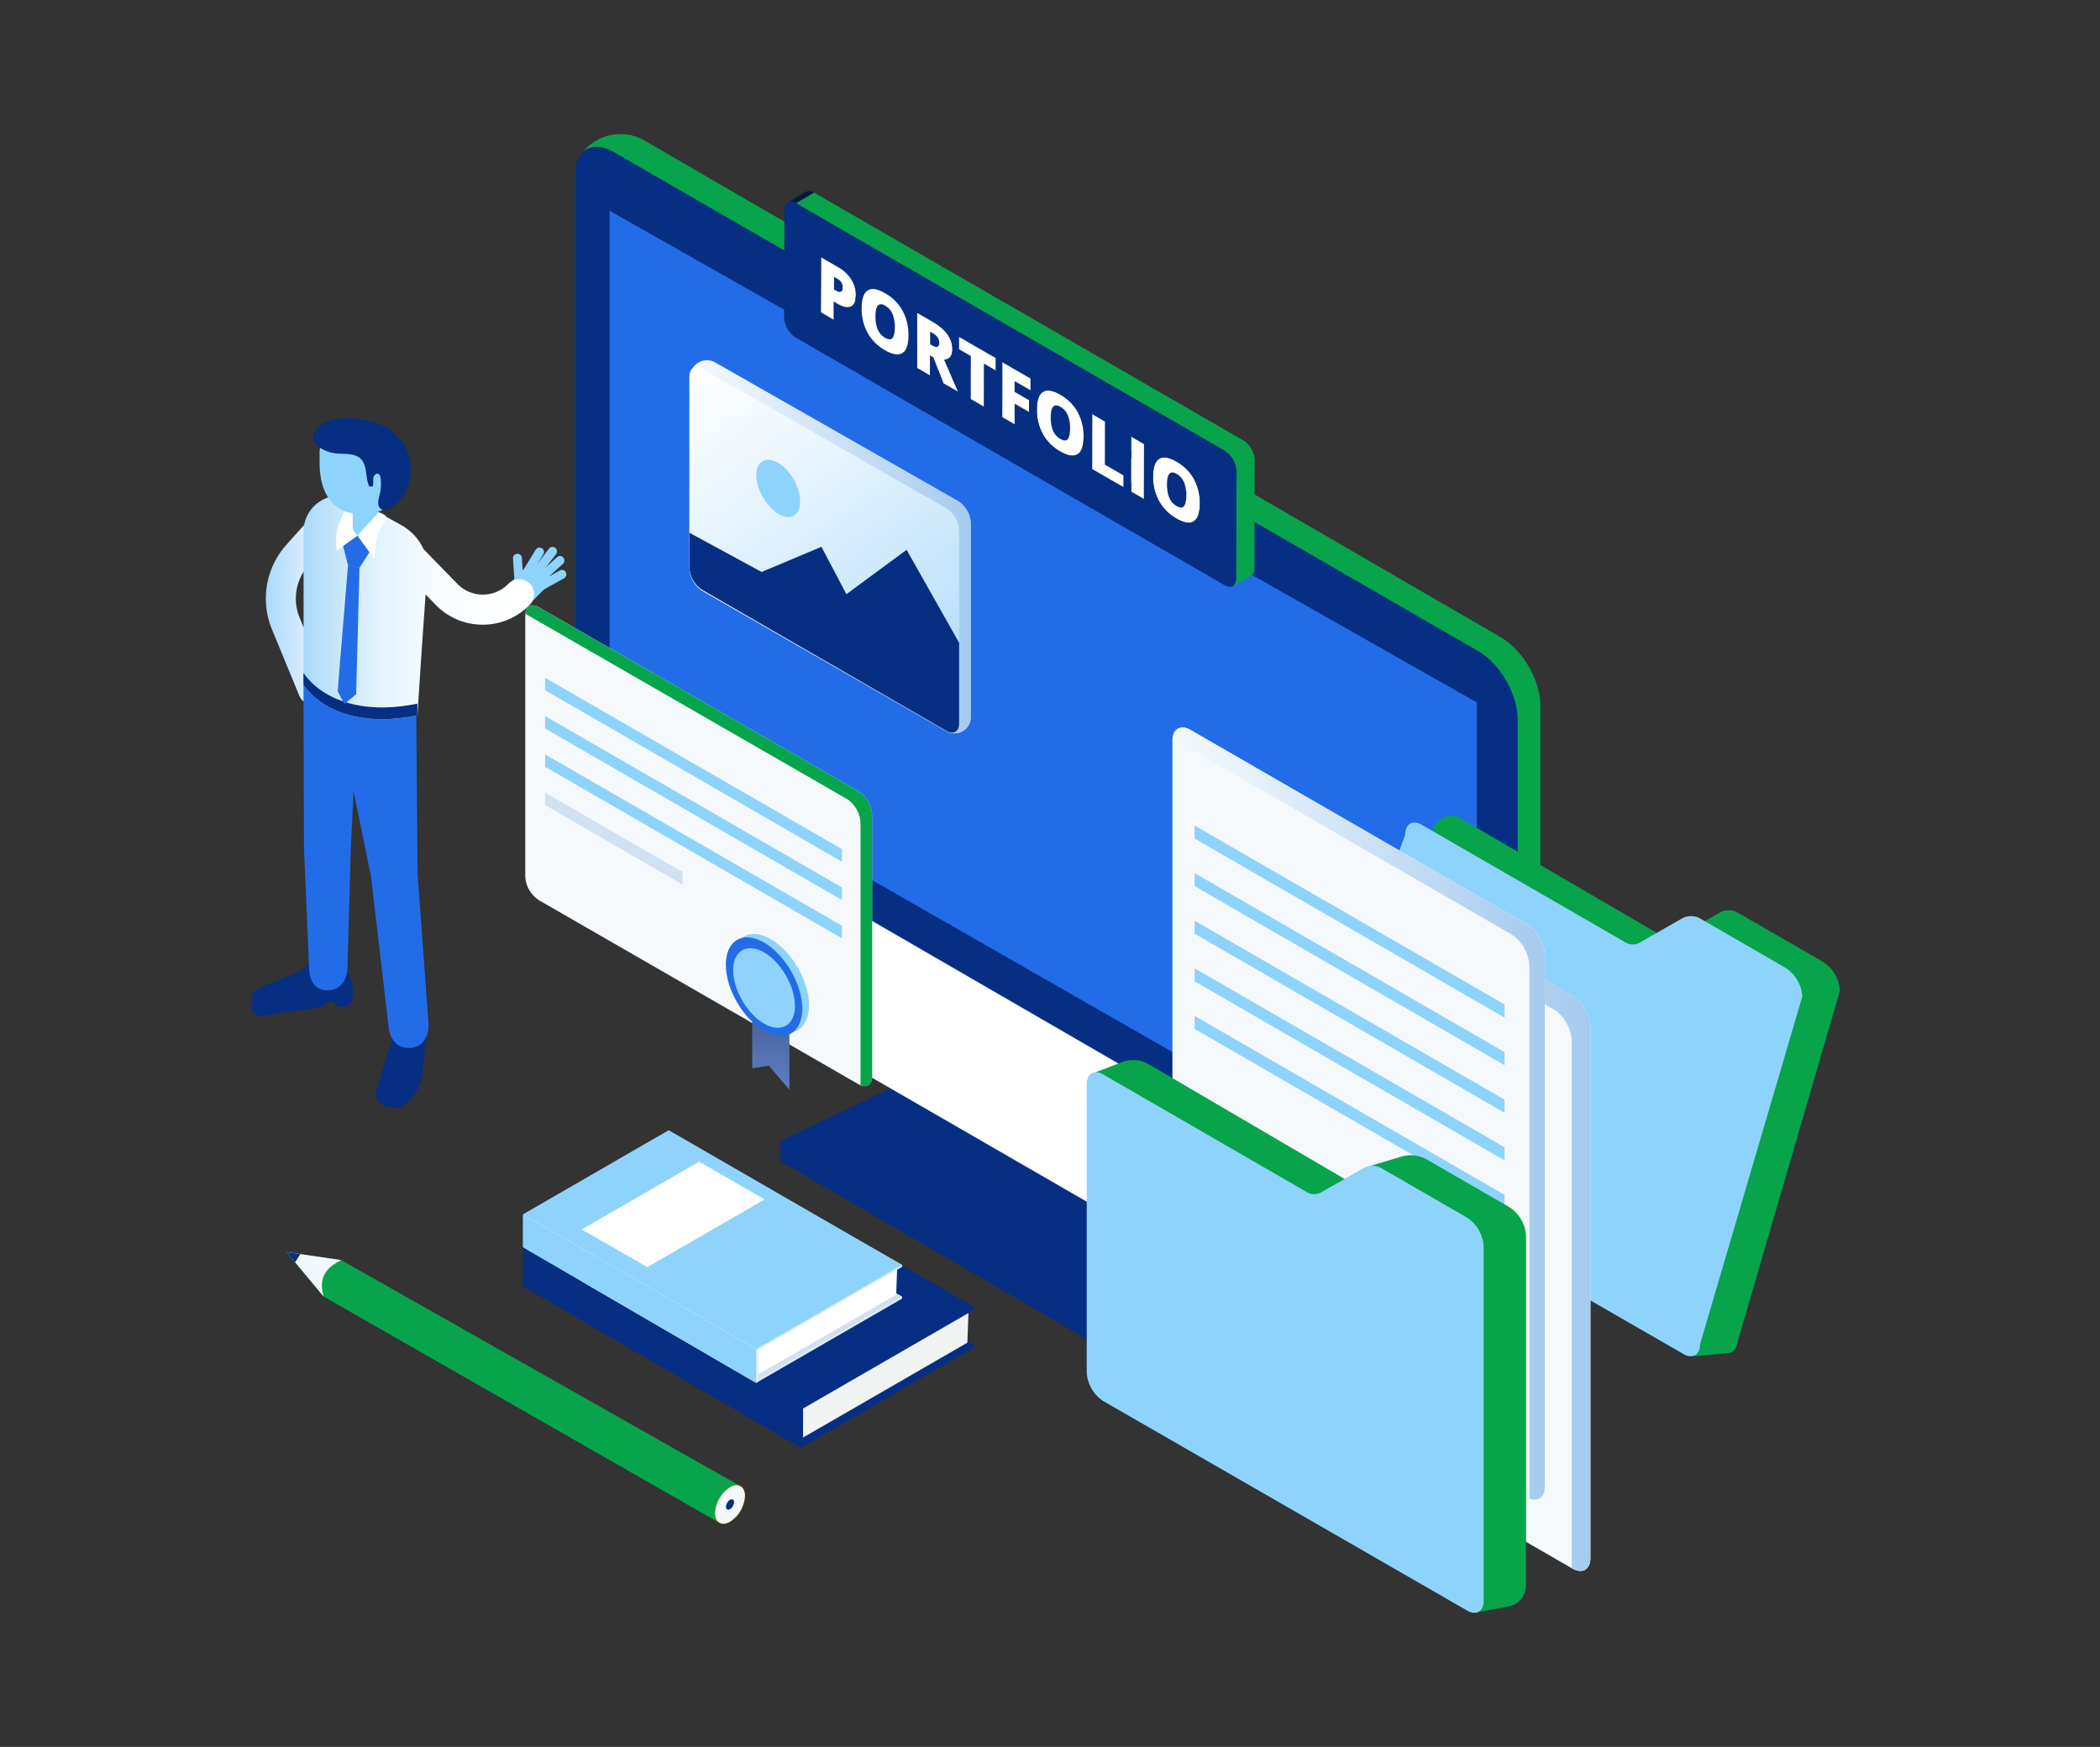 <svg xmlns="http://www.w3.org/2000/svg" xmlns:xlink="http://www.w3.org/1999/xlink" id="Layer_1" data-name="Layer 1" viewBox="0 0 829 689.68"><rect x="0" y="0" width="829" height="689.68" fill="#333333" stroke="none"/><defs><style>.cls-1{fill:none;}.cls-2{fill:#07a44b;}.cls-3{fill:#062e83;}.cls-4{fill:#236ce7;}.cls-5{fill:#fff;}.cls-6{fill:#8ed3fc;}.cls-7{fill:#f6f9fc;}.cls-8{fill:url(#linear-gradient);}.cls-9{fill:url(#linear-gradient-2);}.cls-10{fill:url(#linear-gradient-3);}.cls-11{fill:url(#linear-gradient-4);}.cls-12{fill:#f3f8fe;}.cls-13{fill:#ffc107;}.cls-14{fill:#d1e1f2;}.cls-15{fill:url(#linear-gradient-5);}.cls-16{fill:url(#linear-gradient-6);}.cls-17{fill:url(#linear-gradient-7);}.cls-18{fill:#f1f2f2;}.cls-19{fill:#e3edf7;}.cls-20{isolation:isolate;}.cls-21{fill:#031947;}.cls-22{fill:#898989;}.cls-23{fill:#8b8b8b;}.cls-24{clip-path:url(#clip-path);}.cls-25{fill:#858585;}.cls-26{clip-path:url(#clip-path-2);}.cls-27{clip-path:url(#clip-path-3);}.cls-28{fill:#031844;}.cls-29{clip-path:url(#clip-path-4);}.cls-30{clip-path:url(#clip-path-5);}.cls-31{clip-path:url(#clip-path-6);}.cls-32{clip-path:url(#clip-path-7);}.cls-33{clip-path:url(#clip-path-8);}.cls-34{clip-path:url(#clip-path-9);}.cls-35{clip-path:url(#clip-path-10);}.cls-36{clip-path:url(#clip-path-11);}.cls-37{clip-path:url(#clip-path-12);}.cls-38{clip-path:url(#clip-path-13);}.cls-39{clip-path:url(#clip-path-14);}.cls-40{clip-path:url(#clip-path-15);}.cls-41{clip-path:url(#clip-path-16);}.cls-42{clip-path:url(#clip-path-17);}.cls-43{clip-path:url(#clip-path-18);}.cls-44{clip-path:url(#clip-path-19);}.cls-45{clip-path:url(#clip-path-20);}.cls-46{clip-path:url(#clip-path-21);}.cls-47{clip-path:url(#clip-path-22);}.cls-48{fill:#031a49;}.cls-49{fill:#8f8f8f;}.cls-50{clip-path:url(#clip-path-23);}.cls-51{clip-path:url(#clip-path-24);}.cls-52{clip-path:url(#clip-path-25);}.cls-53{clip-path:url(#clip-path-26);}.cls-54{clip-path:url(#clip-path-27);}.cls-55{clip-path:url(#clip-path-28);}.cls-56{clip-path:url(#clip-path-29);}.cls-57{clip-path:url(#clip-path-30);}.cls-58{clip-path:url(#clip-path-31);}.cls-59{clip-path:url(#clip-path-32);}.cls-60{clip-path:url(#clip-path-33);}.cls-61{clip-path:url(#clip-path-34);}.cls-62{clip-path:url(#clip-path-35);}.cls-63{clip-path:url(#clip-path-36);}.cls-64{clip-path:url(#clip-path-37);}.cls-65{clip-path:url(#clip-path-38);}.cls-66{clip-path:url(#clip-path-39);}.cls-67{clip-path:url(#clip-path-40);}.cls-68{clip-path:url(#clip-path-41);}.cls-69{clip-path:url(#clip-path-42);}.cls-70{clip-path:url(#clip-path-43);}.cls-71{clip-path:url(#clip-path-44);}.cls-72{clip-path:url(#clip-path-45);}.cls-73{clip-path:url(#clip-path-46);}.cls-74{clip-path:url(#clip-path-47);}.cls-75{clip-path:url(#clip-path-48);}.cls-76{clip-path:url(#clip-path-49);}.cls-77{clip-path:url(#clip-path-50);}.cls-78{clip-path:url(#clip-path-51);}.cls-79{clip-path:url(#clip-path-52);}.cls-80{clip-path:url(#clip-path-53);}.cls-81{clip-path:url(#clip-path-54);}</style><linearGradient id="linear-gradient" x1="490.88" y1="467.8" x2="637.88" y2="467.8" gradientTransform="translate(-10)" gradientUnits="userSpaceOnUse"><stop offset="0" stop-color="#f4f9fd"></stop><stop offset="0.21" stop-color="#e6f1fa"></stop><stop offset="0.85" stop-color="#b2d2f1"></stop><stop offset="1" stop-color="#a5cbef"></stop></linearGradient><linearGradient id="linear-gradient-2" x1="472.84" y1="439.66" x2="619.8" y2="439.66" xlink:href="#linear-gradient"></linearGradient><linearGradient id="linear-gradient-3" x1="509.34" y1="215.88" x2="620.49" y2="215.88" gradientTransform="translate(-237.15)" xlink:href="#linear-gradient"></linearGradient><linearGradient id="linear-gradient-4" x1="387.55" y1="289.63" x2="282.66" y2="143.02" gradientTransform="translate(-10)" gradientUnits="userSpaceOnUse"><stop offset="0" stop-color="#a8d9fb"></stop><stop offset="0.28" stop-color="#c4e5fc"></stop><stop offset="0.76" stop-color="#eff8fe"></stop><stop offset="1" stop-color="#fff"></stop></linearGradient><linearGradient id="linear-gradient-5" x1="314.29" y1="430.21" x2="314.29" y2="387.84" gradientTransform="translate(-10)" gradientUnits="userSpaceOnUse"><stop offset="0" stop-color="#5d7dbe"></stop><stop offset="0.31" stop-color="#5573b1"></stop><stop offset="0.87" stop-color="#41588e"></stop><stop offset="1" stop-color="#3c5185"></stop></linearGradient><linearGradient id="linear-gradient-6" x1="114.95" y1="240.42" x2="142.9" y2="240.42" gradientTransform="translate(-10)" gradientUnits="userSpaceOnUse"><stop offset="0" stop-color="#a8d9fb"></stop><stop offset="1" stop-color="#fff"></stop></linearGradient><linearGradient id="linear-gradient-7" x1="129.81" y1="239.8" x2="220.9" y2="239.8" gradientTransform="translate(-10)" gradientUnits="userSpaceOnUse"><stop offset="0" stop-color="#a8d9fb"></stop><stop offset="0.05" stop-color="#b3defc"></stop><stop offset="0.19" stop-color="#cfeafd"></stop><stop offset="0.34" stop-color="#e4f3fe"></stop><stop offset="0.51" stop-color="#f3fafe"></stop><stop offset="0.71" stop-color="#fcfeff"></stop><stop offset="1" stop-color="#fff"></stop></linearGradient><clipPath id="clip-path"><path class="cls-1" d="M330.13,114.83l7.13-4.14a2,2,0,0,0,1.84.31L332,115.15A2,2,0,0,1,330.13,114.83Z"></path></clipPath><clipPath id="clip-path-2"><path class="cls-1" d="M339.15,111,332,115.12l0,0L339.1,111Z"></path></clipPath><clipPath id="clip-path-3"><path class="cls-1" d="M337.76,115.78c2.3,1.33,4.07,1.69,5.33,1.09L336,121q-1.87.9-5.33-1.08Z"></path></clipPath><clipPath id="clip-path-4"><path class="cls-1" d="M343.09,116.87l.17-.1-7.13,4.15L336,121Z"></path></clipPath><clipPath id="clip-path-5"><path class="cls-1" d="M339.79,109.34c0,.84-.22,1.39-.64,1.63L332,115.12c.42-.25.63-.79.63-1.64Z"></path></clipPath><clipPath id="clip-path-6"><path class="cls-1" d="M337.67,105.9a3.82,3.82,0,0,1,2.12,3.44l-7.14,4.14a3.77,3.77,0,0,0-2.12-3.43Z"></path></clipPath><clipPath id="clip-path-7"><path class="cls-1" d="M311,79.89l7.13-4.15a3.26,3.26,0,0,1,3.26.32l-7.14,4.15A3.21,3.21,0,0,0,311,79.89Z"></path></clipPath><clipPath id="clip-path-8"><path class="cls-1" d="M349.64,127.3a17.88,17.88,0,0,0,6.84,6.83l-7.14,4.14a17.83,17.83,0,0,1-6.83-6.82Q346.08,129.38,349.64,127.3Z"></path></clipPath><clipPath id="clip-path-9"><path class="cls-1" d="M347.29,117.55a19.55,19.55,0,0,0,2.35,9.75q-3.56,2.08-7.13,4.15a19.49,19.49,0,0,1-2.35-9.75Q343.71,119.62,347.29,117.55Z"></path></clipPath><clipPath id="clip-path-10"><path class="cls-1" d="M330.66,105.36l7.14-4.14a15.14,15.14,0,0,1,5.39,4.92l-7.14,4.14A15,15,0,0,0,330.66,105.36Z"></path></clipPath><clipPath id="clip-path-11"><path class="cls-1" d="M343.26,116.77l-7.13,4.15c1.13-.66,1.71-2.15,1.71-4.47a11.25,11.25,0,0,0-1.79-6.17l7.14-4.14A11.28,11.28,0,0,1,345,112.3Q345,115.78,343.26,116.77Z"></path></clipPath><clipPath id="clip-path-12"><path class="cls-1" d="M359.38,129.36a1.84,1.84,0,0,1-.34.27l-7.13,4.14a1.68,1.68,0,0,0,.34-.27Z"></path></clipPath><clipPath id="clip-path-13"><path class="cls-1" d="M356.48,134.13q4.41,2.55,6.77,1.18l-7.14,4.14c-1.57.92-3.82.52-6.77-1.18Z"></path></clipPath><clipPath id="clip-path-14"><path class="cls-1" d="M349.68,110.61q-2.37,1.5-2.39,6.94-3.57,2.07-7.13,4.15,0-5.45,2.38-7Z"></path></clipPath><clipPath id="clip-path-15"><path class="cls-1" d="M346.9,120.31l7.13-4.14q-1.33.78-1.35,4.53,0,6.31,3.81,8.52c1.08.63,1.94.76,2.55.41l-7.13,4.14c-.62.36-1.47.22-2.55-.4q-3.83-2.2-3.81-8.53Q345.57,121.09,346.9,120.31Z"></path></clipPath><clipPath id="clip-path-16"><path class="cls-1" d="M354,116.17a2.52,2.52,0,0,1,2.52.37l-7.13,4.15c-1.06-.61-1.9-.74-2.52-.37Z"></path></clipPath><clipPath id="clip-path-17"><path class="cls-1" d="M359.4,119.74a13.22,13.22,0,0,1,.94,5.37l-7.14,4.15a12.83,12.83,0,0,0-.94-5.37Z"></path></clipPath><clipPath id="clip-path-18"><path class="cls-1" d="M356.55,116.54a6.8,6.8,0,0,1,2.85,3.2l-7.14,4.15a6.79,6.79,0,0,0-2.84-3.2Z"></path></clipPath><clipPath id="clip-path-19"><path class="cls-1" d="M342.65,114.69l7.13-4.15c1.58-.92,3.85-.53,6.79,1.17a17.72,17.72,0,0,1,6.85,6.81l-7.13,4.15a17.75,17.75,0,0,0-6.86-6.81Q345,113.31,342.65,114.69Z"></path></clipPath><clipPath id="clip-path-20"><path class="cls-1" d="M349.78,110.54l-.1.07-7.14,4.14.11-.06Z"></path></clipPath><clipPath id="clip-path-21"><path class="cls-1" d="M360.34,125.11c0,2.17-.33,3.58-1,4.25l-7.13,4.14c.63-.66.95-2.07.95-4.24Z"></path></clipPath><clipPath id="clip-path-22"><path class="cls-1" d="M363.25,135.31l-7.14,4.14.12-.07q2.36-1.5,2.37-7a19.55,19.55,0,0,0-2.31-9.7l7.13-4.15a19.59,19.59,0,0,1,2.31,9.71c0,3.67-.8,6-2.37,7Z"></path></clipPath><clipPath id="clip-path-23"><path class="cls-1" d="M377.35,132.73l-7.14,4.14c-.44.26-1.15.12-2.1-.44l7.13-4.14C376.2,132.84,376.9,133,377.35,132.73Z"></path></clipPath><clipPath id="clip-path-24"><path class="cls-1" d="M381.55,137.37l-7.14,4.15a3.76,3.76,0,0,1-1.66.46l7.13-4.15A3.68,3.68,0,0,0,381.55,137.37Z"></path></clipPath><clipPath id="clip-path-25"><path class="cls-1" d="M377.35,132.73l-7.14,4.14c.39-.23.59-.76.59-1.61,0-1.5-.87-2.76-2.62-3.77l7.13-4.15c1.76,1,2.63,2.27,2.63,3.77C377.93,132,377.74,132.5,377.35,132.73Z"></path></clipPath><clipPath id="clip-path-26"><path class="cls-1" d="M381.55,137.37l-7.14,4.15c1-.61,1.57-1.79,1.57-3.54q0-6.45-7.71-10.91l7.13-4.14q7.74,4.45,7.71,10.9Q383.11,136.47,381.55,137.37Z"></path></clipPath><clipPath id="clip-path-27"><path class="cls-1" d="M418.81,167.24a17.9,17.9,0,0,0,6.83,6.82l-7.13,4.15a17.85,17.85,0,0,1-6.83-6.83Z"></path></clipPath><clipPath id="clip-path-28"><path class="cls-1" d="M416.45,157.48a19.62,19.62,0,0,0,2.36,9.76l-7.13,4.14a19.45,19.45,0,0,1-2.36-9.75Z"></path></clipPath><clipPath id="clip-path-29"><path class="cls-1" d="M428.55,169.29a1.68,1.68,0,0,1-.34.27l-7.13,4.14a1.4,1.4,0,0,0,.33-.27Z"></path></clipPath><clipPath id="clip-path-30"><path class="cls-1" d="M425.64,174.06c2.95,1.7,5.2,2.09,6.77,1.18l-7.13,4.15q-2.36,1.37-6.77-1.18Z"></path></clipPath><clipPath id="clip-path-31"><path class="cls-1" d="M418.84,150.54q-2.37,1.5-2.39,6.94l-7.13,4.15c0-3.63.8-5.94,2.39-6.94Z"></path></clipPath><clipPath id="clip-path-32"><path class="cls-1" d="M416.06,160.25l7.13-4.15c-.89.52-1.34,2-1.34,4.53q0,6.31,3.81,8.53c1.08.62,1.93.76,2.55.4l-7.13,4.14c-.62.36-1.47.23-2.56-.4q-3.82-2.2-3.81-8.53C414.72,162.27,415.17,160.77,416.06,160.25Z"></path></clipPath><clipPath id="clip-path-33"><path class="cls-1" d="M423.19,156.1a2.54,2.54,0,0,1,2.53.37l-7.13,4.15c-1.06-.61-1.9-.74-2.53-.37Z"></path></clipPath><clipPath id="clip-path-34"><path class="cls-1" d="M428.56,159.68a12.83,12.83,0,0,1,.94,5.37l-7.13,4.14a13.22,13.22,0,0,0-.94-5.37Z"></path></clipPath><clipPath id="clip-path-35"><path class="cls-1" d="M425.72,156.47a6.81,6.81,0,0,1,2.84,3.21l-7.13,4.14a6.89,6.89,0,0,0-2.84-3.2Z"></path></clipPath><clipPath id="clip-path-36"><path class="cls-1" d="M411.82,154.62l7.13-4.15q2.37-1.36,6.78,1.17a17.88,17.88,0,0,1,6.86,6.81l-7.14,4.15a17.72,17.72,0,0,0-6.85-6.81Q414.19,153.24,411.82,154.62Z"></path></clipPath><clipPath id="clip-path-37"><path class="cls-1" d="M419,150.47l-.11.07-7.13,4.15.11-.07Z"></path></clipPath><clipPath id="clip-path-38"><path class="cls-1" d="M429.5,165.05c0,2.16-.32,3.58-.95,4.24l-7.14,4.14c.63-.66.95-2.07,1-4.24Z"></path></clipPath><clipPath id="clip-path-39"><path class="cls-1" d="M432.41,175.24l-7.13,4.15.11-.07q2.36-1.51,2.37-7a19.56,19.56,0,0,0-2.31-9.71l7.14-4.15a19.61,19.61,0,0,1,2.31,9.71q0,5.51-2.37,7Z"></path></clipPath><clipPath id="clip-path-40"><path class="cls-1" d="M464.69,193.73a17.9,17.9,0,0,0,6.83,6.82l-7.13,4.15a17.92,17.92,0,0,1-6.83-6.83Z"></path></clipPath><clipPath id="clip-path-41"><path class="cls-1" d="M462.33,184a19.62,19.62,0,0,0,2.36,9.76l-7.13,4.14a19.47,19.47,0,0,1-2.36-9.75Z"></path></clipPath><clipPath id="clip-path-42"><path class="cls-1" d="M474.43,195.78a1.68,1.68,0,0,1-.34.27L467,200.19a1.4,1.4,0,0,0,.33-.27Z"></path></clipPath><clipPath id="clip-path-43"><path class="cls-1" d="M471.52,200.55c3,1.7,5.2,2.09,6.77,1.18l-7.13,4.15c-1.57.91-3.82.52-6.77-1.18Z"></path></clipPath><clipPath id="clip-path-44"><path class="cls-1" d="M464.72,177q-2.37,1.5-2.39,6.94l-7.13,4.15c0-3.63.81-5.94,2.39-7Z"></path></clipPath><clipPath id="clip-path-45"><path class="cls-1" d="M461.94,186.74l7.14-4.15q-1.33.78-1.35,4.53,0,6.31,3.81,8.53c1.08.62,1.93.76,2.55.4L467,200.19c-.62.36-1.47.23-2.56-.4q-3.82-2.21-3.8-8.53C460.6,188.76,461.05,187.25,461.94,186.74Z"></path></clipPath><clipPath id="clip-path-46"><path class="cls-1" d="M469.08,182.59a2.52,2.52,0,0,1,2.52.37l-7.13,4.15c-1.06-.61-1.9-.74-2.53-.37Z"></path></clipPath><clipPath id="clip-path-47"><path class="cls-1" d="M474.44,186.17a12.83,12.83,0,0,1,.94,5.37l-3.57,2.07-3.56,2.07a13.16,13.16,0,0,0-.94-5.37Z"></path></clipPath><clipPath id="clip-path-48"><path class="cls-1" d="M471.6,183a6.81,6.81,0,0,1,2.84,3.21l-7.13,4.14a6.79,6.79,0,0,0-2.84-3.2Z"></path></clipPath><clipPath id="clip-path-49"><path class="cls-1" d="M457.7,181.11l7.13-4.14c1.58-.92,3.84-.54,6.78,1.16a17.81,17.81,0,0,1,6.86,6.81l-7.14,4.15a17.72,17.72,0,0,0-6.85-6.81Q460.07,179.73,457.7,181.11Z"></path></clipPath><clipPath id="clip-path-50"><path class="cls-1" d="M464.83,177l-.11.07-7.13,4.14.11-.06Z"></path></clipPath><clipPath id="clip-path-51"><path class="cls-1" d="M475.38,191.54c0,2.16-.32,3.58-.95,4.24l-7.14,4.14c.63-.66.95-2.07,1-4.24Z"></path></clipPath><clipPath id="clip-path-52"><path class="cls-1" d="M478.29,201.73l-7.13,4.15.11-.07q2.36-1.51,2.37-7a19.56,19.56,0,0,0-2.31-9.71l7.14-4.15a19.59,19.59,0,0,1,2.31,9.71q0,5.5-2.37,7Z"></path></clipPath><clipPath id="clip-path-53"><path class="cls-2" d="M493.85,227.22l-7.14,4.14a3.19,3.19,0,0,0,1.34-2.93l7.13-4.15A3.2,3.2,0,0,1,493.85,227.22Z"></path></clipPath><clipPath id="clip-path-54"><path class="cls-2" d="M483.61,178l7.14-4.15a10.06,10.06,0,0,1,4.55,7.9l-7.13,4.14A10,10,0,0,0,483.61,178Z"></path></clipPath></defs><polygon class="cls-3" points="438.81 534.42 308.1 458.44 308.1 450.36 371.92 420.08 504.39 488.49 504.39 496.56 438.81 534.42"></polygon><path class="cls-2" d="M232.15,57.89h0a16.14,16.14,0,0,0-5.27,11.94V339c0,9.87,7,22,15.54,26.91l341.2,197.59c4.33,2.51,10.65,3.46,15.14,1.23l2.42-1.2a12.44,12.44,0,0,0,6.92-11.15V278.58c0-9.87-7-22-15.54-26.91L254.45,55.49A19,19,0,0,0,232.15,57.89Z"></path><path class="cls-3" d="M242.42,60.08c-8.55-4.94-15.54-.9-15.54,9V339.78c0,9.87,7,22,15.54,26.91l341.17,197c8.54,4.93,15.54.9,15.54-9V284c0-9.86-7-22-15.54-26.91Z"></path><polygon class="cls-4" points="240.65 83.19 240.65 288.18 583.01 484.12 583.01 277.33 240.65 83.19"></polygon><path class="cls-5" d="M242.42,366.69l341.17,197c8.54,4.93,15.54.9,15.54-9V511.15L226.88,295.62v44.16C226.88,349.65,233.87,361.76,242.42,366.69Z"></path><path class="cls-2" d="M567.58,324.49l1.24-1a6.68,6.68,0,0,1,7.49-.52l80.33,46.87a5.61,5.61,0,0,0,5.58,0l16.54-9.47a7.33,7.33,0,0,1,7.32,0l33.72,19.46a14.54,14.54,0,0,1,6.54,11.33L686,529.57c-.17,1.41-1.09,4.47-3.32,4.55L669,535.46l-137-84a14.47,14.47,0,0,1-6.54-11.32l40.36-112A4.55,4.55,0,0,1,567.58,324.49Z"></path><path class="cls-6" d="M554.75,329.43c0-4.15,2.94-5.85,6.54-3.77l80.48,46.46a5.59,5.59,0,0,0,5.58,0l16.54-9.46a7.31,7.31,0,0,1,7.31,0l33.72,19.47a14.51,14.51,0,0,1,6.55,11.33L671.1,530.79c0,4.15-3,5.86-6.55,3.78l-143.62-82.7a14.49,14.49,0,0,1-6.55-11.32Z"></path><path class="cls-7" d="M488,316.34c-3.94-2.28-7.16-.42-7.16,4.13v209.8A15.86,15.86,0,0,0,488,542.66l132.68,76.61c3.94,2.27,7.16.41,7.16-4.13V405.34a15.9,15.9,0,0,0-7.16-12.4Z"></path><path class="cls-8" d="M620.72,392.94,488,316.34c-3.94-2.28-7.16-.42-7.16,4.13V322l132.45,76.47a15.89,15.89,0,0,1,7.16,12.4V619.13l.23.14c3.94,2.27,7.16.41,7.16-4.13V405.34A15.9,15.9,0,0,0,620.72,392.94Z"></path><path class="cls-7" d="M470,288.2c-3.94-2.27-7.16-.41-7.16,4.14V502.13a15.87,15.87,0,0,0,7.16,12.4l132.69,76.61c3.93,2.27,7.16.41,7.16-4.14V377.21a15.89,15.89,0,0,0-7.16-12.4Z"></path><path class="cls-9" d="M602.64,364.81,470,288.2c-3.76-2.17-6.84-.54-7.11,3.57a6.89,6.89,0,0,1,1,.48l132.69,76.61a15.88,15.88,0,0,1,7.15,12.4V591.05a5.07,5.07,0,0,1-.05.56c3.45,1.4,6.13-.47,6.13-4.61V377.21A15.89,15.89,0,0,0,602.64,364.81Z"></path><polygon class="cls-6" points="593.95 401.78 471.57 331.05 471.6 325.93 593.95 396.57 593.95 401.78"></polygon><polygon class="cls-6" points="593.95 420.57 471.57 349.84 471.6 344.72 593.95 415.36 593.95 420.57"></polygon><polygon class="cls-6" points="593.95 439.36 471.57 368.63 471.6 363.51 593.95 434.15 593.95 439.36"></polygon><polygon class="cls-6" points="593.95 458.15 471.57 387.42 471.6 382.3 593.95 452.94 593.95 458.15"></polygon><polygon class="cls-6" points="593.95 476.94 471.57 406.21 471.6 401.09 593.95 471.73 593.95 476.94"></polygon><path class="cls-2" d="M443,419.32a12.24,12.24,0,0,1,10.52.88l79.25,46.41c1.72,1,6.07-5.21,7.8-6.2l12.61-3.76a13,13,0,0,1,10.21,1.2l32.53,18.78A14.52,14.52,0,0,1,602.43,488V625.82a8.59,8.59,0,0,1-7,8.45l-13.58,2.48L448.48,550.89a14.48,14.48,0,0,1-6.54-11.32L430.74,424Z"></path><path class="cls-6" d="M429,428c0-4.16,2.94-5.86,6.54-3.78L516,470.72a5.59,5.59,0,0,0,5.58,0l16.53-9.46a7.36,7.36,0,0,1,7.32,0l33.72,19.47a14.52,14.52,0,0,1,6.54,11.33v140c0,4.16-3,5.86-6.55,3.79L435.54,553.16A14.48,14.48,0,0,1,429,541.84Z"></path><path class="cls-10" d="M273.76,144.89l-.41.55a6,6,0,0,0-1.17,3.56v75.54a11.19,11.19,0,0,0,5,8.72l96.31,55.42a6.43,6.43,0,0,0,4.27.78l.21,0a6.37,6.37,0,0,0,5.33-6.29V206.51a11.06,11.06,0,0,0-5-8.69l-96-54.75A6.57,6.57,0,0,0,273.76,144.89Z"></path><path class="cls-11" d="M277.23,145.58c-2.78-1.59-5.05-.27-5.05,2.92v75.65a11.18,11.18,0,0,0,5,8.71l96.45,55.68c2.76,1.6,5,.29,5-2.9V209.41a11.12,11.12,0,0,0-5-8.69Z"></path><path class="cls-6" d="M307.2,182.76c-4.76-2.75-8.66-.56-8.66,4.85s3.9,12.26,8.66,15.22,8.65.78,8.65-4.85S312,185.51,307.2,182.76Z"></path><path class="cls-3" d="M357.89,217.07,334.13,234.6l-9.85-18.72-23.61,9.94-28.49-15.46v13.79a11.18,11.18,0,0,0,5,8.71l96.45,55.68c2.76,1.6,5,.29,5-2.9V253.78Z"></path><polygon class="cls-2" points="134.69 497.5 291.91 586.52 284.03 601.26 127.64 511.82 113.12 494.35 134.69 497.5"></polygon><path class="cls-12" d="M134.69,497.5c-4.85,2.5-9.29,5.88-7,14.32l-14.52-17.48Z"></path><polygon class="cls-3" points="118.54 495.14 113.12 494.35 116.48 498.38 118.54 495.14"></polygon><path class="cls-13" d="M288.18,587.13a13.09,13.09,0,0,0-5.93,10.26c0,3.77,2.69,5.32,5.94,3.43a13.11,13.11,0,0,0,5.93-10.26C294.12,586.8,291.45,585.26,288.18,587.13Z"></path><path class="cls-12" d="M288.18,587.27a12.78,12.78,0,0,0-5.81,10.06c0,3.69,2.63,5.2,5.82,3.36A12.86,12.86,0,0,0,294,590.63C294,586.94,291.38,585.43,288.18,587.27Z"></path><path class="cls-3" d="M288.18,592.15a3.52,3.52,0,0,0-1.59,2.75c0,1,.72,1.42,1.6.91a3.52,3.52,0,0,0,1.59-2.74C289.78,592.06,289.06,591.64,288.18,592.15Z"></path><path class="cls-7" d="M212.74,239.73c-3-1.71-5.39-.31-5.39,3.11V346.07a12,12,0,0,0,5.39,9.33l126.15,72.66c3,1.71,5.38.31,5.38-3.11V321.72a12,12,0,0,0-5.38-9.33Z"></path><path class="cls-2" d="M338.89,312.39,212.74,239.73c-2.83-1.63-5.15-.41-5.35,2.69a4.9,4.9,0,0,1,.78.36l126.15,72.66a12,12,0,0,1,5.38,9.33V428c0,.15,0,.28,0,.42,2.59,1.06,4.6-.35,4.6-3.47V321.72A12,12,0,0,0,338.89,312.39Z"></path><polygon class="cls-6" points="332.35 340.22 215.16 272.49 215.19 267.59 332.35 335.23 332.35 340.22"></polygon><polygon class="cls-6" points="332.35 355.34 215.16 287.6 215.19 282.7 332.35 350.34 332.35 355.34"></polygon><polygon class="cls-6" points="332.35 370.45 215.16 302.72 215.19 297.82 332.35 365.46 332.35 370.45"></polygon><polygon class="cls-14" points="269.43 349.25 215.16 317.83 215.19 312.94 269.43 344.26 269.43 349.25"></polygon><polygon class="cls-15" points="296.95 387.84 296.95 421.74 303.47 420.73 311.63 430.21 311.63 396.31 296.95 387.84"></polygon><path class="cls-6" d="M304.29,370.78c-8.31-4.79-15.1-.87-15.1,8.72s6.79,21.35,15.1,26.15,15.09.87,15.09-8.72S312.59,375.58,304.29,370.78Z"></path><path class="cls-4" d="M301.62,372.12c-8.3-4.8-15.1-.87-15.1,8.71s6.8,21.36,15.1,26.15,15.1.87,15.1-8.72S309.92,376.91,301.62,372.12Z"></path><path class="cls-6" d="M301.62,376c-6.71-3.88-12.2-.71-12.2,7s5.49,17.26,12.2,21.13,12.2.71,12.2-7S308.33,379.89,301.62,376Z"></path><path class="cls-16" d="M123.62,278.31a5.94,5.94,0,0,1-5.49-3.68l-10.82-26.26A31.84,31.84,0,0,1,113,215.14l9.52-10.63a5.94,5.94,0,0,1,8.85,7.93l-9.53,10.63a19.92,19.92,0,0,0-3.57,20.78l10.82,26.26a5.94,5.94,0,0,1-3.23,7.75A6,6,0,0,1,123.62,278.31Z"></path><path class="cls-3" d="M123,379.86l-5.41,4-16,6.45a3.2,3.2,0,0,0-2,3l-.35,3.69a3.77,3.77,0,0,0,4.31,4.08L127,397.53l2.31-1.83,2-.33,2,2.16h2.22a3.72,3.72,0,0,0,3.72-3.72v-5.12l-3.63-8.83Z"></path><path class="cls-4" d="M129.27,391c-5.1,0-7.26-4.14-7.26-9.24l-2-46.54-.22-67.25c-.34-5.09,4.24-10.24,9.33-10.58s12.26,4.88,12.6,10l-3.23,67.55-1.32,46.85C137.19,386.81,134.38,391,129.27,391Z"></path><path class="cls-6" d="M205.16,233.21h-.08a1.72,1.72,0,0,1-1.83-1.6l-.75-11.14a1.72,1.72,0,0,1,1.61-1.83h.08a1.73,1.73,0,0,1,1.83,1.6l.74,11.15A1.71,1.71,0,0,1,205.16,233.21Z"></path><path class="cls-6" d="M190.59,246.3a25.42,25.42,0,0,1-18.34-7.73L157,222.88a5.61,5.61,0,0,1,8-7.83l15.3,15.69a14.28,14.28,0,0,0,10.3,4.35h0a14.29,14.29,0,0,0,10.31-4.39l6.44-6.47a5.61,5.61,0,0,1,7.95,7.91l-6.38,6.42a25.35,25.35,0,0,1-18.3,7.74Z"></path><path class="cls-6" d="M206.29,228.87l-.07,0a1.72,1.72,0,0,1-.57-2.36L211.5,217a1.72,1.72,0,0,1,2.37-.56l.07,0a1.73,1.73,0,0,1,.56,2.37l-5.85,9.51A1.71,1.71,0,0,1,206.29,228.87Z"></path><path class="cls-6" d="M210.33,227.88l-.06,0a1.71,1.71,0,0,1-.32-2.41l6.78-8.87a1.72,1.72,0,0,1,2.41-.32l.07.05a1.72,1.72,0,0,1,.32,2.41l-6.79,8.87A1.73,1.73,0,0,1,210.33,227.88Z"></path><rect class="cls-6" x="215.19" y="217.72" width="3.52" height="14.6" rx="1.72" transform="translate(237.97 -86.85) rotate(47.81)"></rect><path class="cls-6" d="M210.59,233.07l0-.07a1.72,1.72,0,0,1,.67-2.34l9.75-5.43a1.71,1.71,0,0,1,2.34.66l0,.07a1.72,1.72,0,0,1-.66,2.34l-9.76,5.43A1.71,1.71,0,0,1,210.59,233.07Z"></path><path class="cls-3" d="M154.87,409.64l-6.7,22h0a5.87,5.87,0,0,0,4.47,5.29l1.71.42a5.92,5.92,0,0,0,4.68-.83h0a17.43,17.43,0,0,0,7.55-12.32l1.83-15-2.59-5.3Z"></path><path class="cls-4" d="M161.27,413.72c-4.71,0-7.41-3.59-7.87-8.37l-6.94-59.26-11.68-57.27-13.44-23.13c-.37-5.09,23-5.66,28-6s14.56,13.57,14.94,18.66l.55,66.33,4.28,59c.48,5.08-1.93,9.59-7,10.08C161.86,413.7,161.56,413.72,161.27,413.72Z"></path><path class="cls-17" d="M209.09,230.34a6,6,0,0,0-8.4.13,13.92,13.92,0,0,1-10.07,4.29h0a14,14,0,0,1-10.07-4.25l-13.35-13.69a20.58,20.58,0,0,0-7.37-8.63c-.37-.25-.76-.49-1.15-.71L141,197.58a14.11,14.11,0,0,0-21.16,12.21v60.52c6.69,9.71,21.92,16.85,44.94,12.11l1.49-22.79L168,234.68l4,4.12a25.69,25.69,0,0,0,18.57,7.83h0a25.69,25.69,0,0,0,18.59-7.9A5.93,5.93,0,0,0,209.09,230.34Z"></path><path class="cls-5" d="M141.09,211.42l-8.28,6.11-.06-4.72a15.85,15.85,0,0,1,1.27-6.44l3.09-7.25,2.31.33Z"></path><polygon class="cls-4" points="141.16 211.49 145.91 217.93 141.77 224.36 137.26 222.76 135.47 215.57 141.16 211.49"></polygon><path class="cls-6" d="M139.17,190.63H149a0,0,0,0,1,0,0v17a4.78,4.78,0,0,1-4.78,4.78h-.23a4.78,4.78,0,0,1-4.78-4.78v-17A0,0,0,0,1,139.17,190.63Z"></path><path class="cls-6" d="M146.18,202.85h-4.27c-11,0-15.74-9-15.74-20v-4.47a6.17,6.17,0,0,1,6.17-6.17H142.8a7.93,7.93,0,0,1,7.92,7.92l4.64,17C155.36,199.65,148.69,202.85,146.18,202.85Z"></path><path class="cls-3" d="M161.93,182.41a19.91,19.91,0,0,0-11-14.48,29.58,29.58,0,0,0-8.49-2.34c-4.65-.67-9.57-.74-13.86,1.19-4.94,2.22-7.26,6.57-1.92,10.19a14.45,14.45,0,0,0,7.48,2.13c2.91.16,6.19,0,8.27,2.05,2.77,2.7,1.66,7.45,3.37,10.92h1.28c.49-1,.18-2.11.29-3.19s1.12-2.26,2.07-1.76a2,2,0,0,1,.81,1.57,17,17,0,0,1-.36,6.59c-.51,2-1.16,4.51.52,5.65,2.9,1.94,7.67-3.47,8.95-5.57A19.2,19.2,0,0,0,161.93,182.41Z"></path><path class="cls-5" d="M141.09,211.42l6.68,9.26.61-5.64a19.51,19.51,0,0,1,3.82-9.67h0a1.44,1.44,0,0,0-.53-2.18l-2.1-1Z"></path><path class="cls-3" d="M164.76,277.8c-23,4.74-38.25-2.4-44.94-12.11v4.62c6.69,9.71,21.92,16.85,44.94,12.11Z"></path><polygon class="cls-4" points="141.91 224.33 140.6 274.08 135.91 277.97 133.3 272.82 137.41 222.73 141.91 224.33"></polygon><polygon class="cls-3" points="316.1 571.53 384.66 531.95 384.66 531.02 285.97 477.59 234.1 523.87 316.1 571.53"></polygon><polygon class="cls-3" points="316.1 570.61 384.66 531.02 285.97 476.67 234.1 522.94 316.1 570.61"></polygon><polygon class="cls-18" points="313.32 569.68 381.88 530.1 382.34 517.5 283.2 474.82 231.32 521.09 313.32 569.68"></polygon><polygon class="cls-3" points="274.96 453.7 384.66 516.11 384.66 517.04 316.1 556.62 206.4 493.29 274.96 453.7"></polygon><polygon class="cls-3" points="274.96 452.78 384.66 516.11 316.1 555.7 206.4 492.36 274.96 452.78"></polygon><polygon class="cls-5" points="289.25 467.58 320.06 485.31 264.92 517.15 234.1 499.42 289.25 467.58"></polygon><polygon class="cls-3" points="207.32 492.83 207.32 508.23 316.1 571.53 317.02 571 317.02 556.16 207.32 492.83"></polygon><polygon class="cls-3" points="206.4 492.36 206.4 507.77 316.1 571.53 316.1 555.7 206.4 492.36"></polygon><polygon class="cls-19" points="298.53 545.95 356.11 512.7 356.11 511.92 273.23 467.05 229.66 505.92 298.53 545.95"></polygon><polygon class="cls-14" points="298.53 545.17 356.11 511.92 273.23 466.27 229.66 505.14 298.53 545.17"></polygon><polygon class="cls-5" points="296.2 544.39 353.78 511.15 354.17 500.57 270.9 464.72 227.33 503.59 296.2 544.39"></polygon><polygon class="cls-19" points="263.98 446.99 356.11 499.4 356.11 500.18 298.53 533.43 206.4 480.24 263.98 446.99"></polygon><polygon class="cls-6" points="263.98 446.21 356.11 499.4 298.53 532.65 206.4 479.46 263.98 446.21"></polygon><polygon class="cls-5" points="275.98 458.64 301.86 473.53 255.54 500.27 229.66 485.38 275.98 458.64"></polygon><polygon class="cls-19" points="207.17 479.85 207.17 492.78 298.53 545.95 299.31 545.5 299.31 533.04 207.17 479.85"></polygon><polygon class="cls-6" points="206.4 479.46 206.4 492.39 298.53 545.95 298.53 532.65 206.4 479.46"></polygon><g class="cls-20"><polygon class="cls-21" points="324.04 123.36 331.17 119.22 336.3 122.18 329.16 126.32 324.04 123.36"></polygon><polygon class="cls-21" points="324.1 101.57 331.23 97.43 331.17 119.22 324.04 123.36 324.1 101.57"></polygon><polygon class="cls-22" points="329.18 119.09 336.31 114.95 336.3 122.18 329.16 126.32 329.18 119.09"></polygon><polygon class="cls-21" points="329.18 119.09 336.31 114.95 337.76 115.78 330.62 119.93 329.18 119.09"></polygon><polygon class="cls-23" points="329.2 114.29 336.33 110.15 337.26 110.69 330.13 114.83 329.2 114.29"></polygon><g class="cls-20"><g class="cls-24"><g class="cls-20"><path class="cls-25" d="M330.13,114.83l7.13-4.14a2,2,0,0,0,1.84.31L332,115.15a2,2,0,0,1-1.84-.32"></path></g></g></g><g class="cls-20"><g class="cls-26"><g class="cls-20"><path class="cls-25" d="M332,115.15,339.1,111l0,0L332,115.12l0,0"></path></g></g></g><g class="cls-20"><g class="cls-27"><g class="cls-20"><path class="cls-28" d="M330.62,119.93l7.14-4.15c2.3,1.33,4.07,1.69,5.33,1.09L336,121q-1.87.9-5.33-1.08"></path></g></g></g><polygon class="cls-22" points="329.21 109.28 336.34 105.14 336.33 110.15 329.2 114.29 329.21 109.28"></polygon><g class="cls-20"><g class="cls-29"><g class="cls-20"><path class="cls-28" d="M336,121l7.14-4.14.17-.1-7.13,4.15L336,121"></path></g></g></g><polygon class="cls-21" points="329.21 109.28 336.34 105.14 337.67 105.91 330.54 110.05 329.21 109.28"></polygon><g class="cls-20"><g class="cls-30"><g class="cls-20"><path class="cls-28" d="M330.53,110.05l7.14-4.15a3.82,3.82,0,0,1,2.12,3.44c0,.84-.22,1.39-.64,1.63L332,115.12c.42-.25.63-.79.63-1.64a3.77,3.77,0,0,0-2.12-3.43"></path></g></g></g><g class="cls-20"><g class="cls-31"><g class="cls-20"><path class="cls-28" d="M330.53,110.05l7.14-4.15a3.82,3.82,0,0,1,2.12,3.44c0,.84-.22,1.39-.64,1.63L332,115.12c.42-.25.63-.79.63-1.64a3.77,3.77,0,0,0-2.12-3.43"></path></g></g></g><path class="cls-3" d="M330.53,110.05a3.77,3.77,0,0,1,2.12,3.43c0,.88-.23,1.44-.68,1.67a2,2,0,0,1-1.84-.32l-.93-.54v-5Z"></path><g class="cls-20"><g class="cls-32"><g class="cls-20"><path class="cls-28" d="M311,79.89l7.13-4.15a3.26,3.26,0,0,1,3.26.32l-7.14,4.15a3.21,3.21,0,0,0-3.25-.32"></path></g></g></g><g class="cls-20"><g class="cls-33"><g class="cls-20"><path class="cls-28" d="M342.65,114.69l7.13-4.15-.1.07q-2.37,1.5-2.39,6.94a19.55,19.55,0,0,0,2.35,9.75,17.88,17.88,0,0,0,6.84,6.83q4.41,2.55,6.77,1.18l-7.14,4.14c-1.56.92-3.82.52-6.77-1.18a17.83,17.83,0,0,1-6.83-6.82,19.49,19.49,0,0,1-2.35-9.75q0-5.45,2.38-7l.11-.06"></path></g></g></g><g class="cls-20"><g class="cls-34"><g class="cls-20"><path class="cls-28" d="M342.65,114.69l7.13-4.15-.1.07q-2.37,1.5-2.39,6.94a19.55,19.55,0,0,0,2.35,9.75,17.88,17.88,0,0,0,6.84,6.83q4.41,2.55,6.77,1.18l-7.14,4.14c-1.56.92-3.82.52-6.77-1.18a17.83,17.83,0,0,1-6.83-6.82,19.49,19.49,0,0,1-2.35-9.75q0-5.45,2.38-7l.11-.06"></path></g></g></g><polygon class="cls-23" points="324.1 101.57 331.23 97.43 337.8 101.22 330.66 105.36 324.1 101.57"></polygon><g class="cls-20"><g class="cls-35"><g class="cls-20"><path class="cls-25" d="M330.66,105.36l7.14-4.14a15.14,15.14,0,0,1,5.39,4.92l-7.14,4.14a15,15,0,0,0-5.39-4.92"></path></g></g></g><path class="cls-5" d="M336.05,110.28a11.25,11.25,0,0,1,1.79,6.17c0,2.43-.64,4-1.89,4.56s-3,.24-5.33-1.08l-1.44-.84,0,7.23-5.12-3,.06-21.79,6.56,3.79A15,15,0,0,1,336.05,110.28ZM332,115.15c.45-.23.68-.79.68-1.67a3.77,3.77,0,0,0-2.12-3.43l-1.32-.76v5l.93.54a2,2,0,0,0,1.84.32"></path><g class="cls-20"><g class="cls-36"><g class="cls-20"><path class="cls-25" d="M336.05,110.28l7.14-4.14A11.28,11.28,0,0,1,345,112.3q0,3.48-1.72,4.47l-7.13,4.15c1.13-.66,1.71-2.15,1.71-4.47a11.25,11.25,0,0,0-1.79-6.17"></path></g></g></g><g class="cls-20"><g class="cls-37"><g class="cls-20"><path class="cls-28" d="M349.42,120.69l7.13-4.15a6.8,6.8,0,0,1,2.85,3.2,13.22,13.22,0,0,1,.94,5.37c0,2.17-.33,3.58-1,4.25a1.84,1.84,0,0,1-.34.27l-7.13,4.14a1.68,1.68,0,0,0,.34-.27c.63-.66.95-2.07.95-4.24a12.83,12.83,0,0,0-.94-5.37,6.79,6.79,0,0,0-2.84-3.2"></path></g></g></g><g class="cls-20"><g class="cls-38"><g class="cls-20"><path class="cls-28" d="M342.65,114.69l7.13-4.15-.1.07q-2.37,1.5-2.39,6.94a19.55,19.55,0,0,0,2.35,9.75,17.88,17.88,0,0,0,6.84,6.83q4.41,2.55,6.77,1.18l-7.14,4.14c-1.56.92-3.82.52-6.77-1.18a17.83,17.83,0,0,1-6.83-6.82,19.49,19.49,0,0,1-2.35-9.75q0-5.45,2.38-7l.11-.06"></path></g></g></g><g class="cls-20"><g class="cls-39"><g class="cls-20"><path class="cls-28" d="M342.65,114.69l7.13-4.15-.1.07q-2.37,1.5-2.39,6.94a19.55,19.55,0,0,0,2.35,9.75,17.88,17.88,0,0,0,6.84,6.83q4.41,2.55,6.77,1.18l-7.14,4.14c-1.56.92-3.82.52-6.77-1.18a17.83,17.83,0,0,1-6.83-6.82,19.49,19.49,0,0,1-2.35-9.75q0-5.45,2.38-7l.11-.06"></path></g></g></g><g class="cls-20"><g class="cls-40"><g class="cls-20"><path class="cls-25" d="M346.9,120.31l7.13-4.14q-1.33.78-1.35,4.53,0,6.31,3.81,8.52c1.08.63,1.94.76,2.55.41l-7.13,4.14c-.62.36-1.47.22-2.55-.4q-3.83-2.2-3.81-8.53,0-3.75,1.35-4.53"></path></g></g></g><g class="cls-20"><g class="cls-41"><g class="cls-20"><path class="cls-28" d="M346.9,120.31l7.13-4.14a2.52,2.52,0,0,1,2.52.37l-7.13,4.15c-1.06-.61-1.9-.74-2.52-.38"></path></g></g></g><g class="cls-20"><g class="cls-42"><g class="cls-20"><path class="cls-28" d="M349.42,120.69l7.13-4.15a6.8,6.8,0,0,1,2.85,3.2,13.22,13.22,0,0,1,.94,5.37c0,2.17-.33,3.58-1,4.25a1.84,1.84,0,0,1-.34.27l-7.13,4.14a1.68,1.68,0,0,0,.34-.27c.63-.66.95-2.07.95-4.24a12.83,12.83,0,0,0-.94-5.37,6.79,6.79,0,0,0-2.84-3.2"></path></g></g></g><g class="cls-20"><g class="cls-43"><g class="cls-20"><path class="cls-28" d="M349.42,120.69l7.13-4.15a6.8,6.8,0,0,1,2.85,3.2,13.22,13.22,0,0,1,.94,5.37c0,2.17-.33,3.58-1,4.25a1.84,1.84,0,0,1-.34.27l-7.13,4.14a1.68,1.68,0,0,0,.34-.27c.63-.66.95-2.07.95-4.24a12.83,12.83,0,0,0-.94-5.37,6.79,6.79,0,0,0-2.84-3.2"></path></g></g></g><g class="cls-20"><g class="cls-44"><g class="cls-20"><path class="cls-25" d="M342.65,114.69l7.13-4.15c1.58-.92,3.85-.53,6.79,1.17a17.72,17.72,0,0,1,6.85,6.81l-7.13,4.15a17.75,17.75,0,0,0-6.86-6.81q-4.41-2.55-6.78-1.17"></path></g></g></g><g class="cls-20"><g class="cls-45"><g class="cls-20"><path class="cls-28" d="M342.65,114.69l7.13-4.15-.1.07q-2.37,1.5-2.39,6.94a19.55,19.55,0,0,0,2.35,9.75,17.88,17.88,0,0,0,6.84,6.83q4.41,2.55,6.77,1.18l-7.14,4.14c-1.56.92-3.82.52-6.77-1.18a17.83,17.83,0,0,1-6.83-6.82,19.49,19.49,0,0,1-2.35-9.75q0-5.45,2.38-7l.11-.06"></path></g></g></g><g class="cls-20"><g class="cls-46"><g class="cls-20"><path class="cls-28" d="M349.42,120.69l7.13-4.15a6.8,6.8,0,0,1,2.85,3.2,13.22,13.22,0,0,1,.94,5.37c0,2.17-.33,3.58-1,4.25a1.84,1.84,0,0,1-.34.27l-7.13,4.14a1.68,1.68,0,0,0,.34-.27c.63-.66.95-2.07.95-4.24a12.83,12.83,0,0,0-.94-5.37,6.79,6.79,0,0,0-2.84-3.2"></path></g></g></g><path class="cls-3" d="M349.42,120.69a6.79,6.79,0,0,1,2.84,3.2,12.83,12.83,0,0,1,.94,5.37c0,2.17-.32,3.58-.95,4.24s-1.6.62-2.89-.13q-3.83-2.2-3.81-8.53T349.42,120.69Z"></path><polygon class="cls-21" points="361.99 145.28 369.13 141.13 374.25 144.09 367.12 148.24 361.99 145.28"></polygon><g class="cls-20"><g class="cls-47"><g class="cls-20"><path class="cls-25" d="M356.29,122.67l7.13-4.15a19.59,19.59,0,0,1,2.31,9.71c0,3.67-.8,6-2.37,7l-.11.07-7.14,4.14.12-.07q2.36-1.5,2.37-7a19.55,19.55,0,0,0-2.31-9.7"></path></g></g></g><polygon class="cls-21" points="362.05 123.48 369.19 119.34 369.13 141.13 361.99 145.28 362.05 123.48"></polygon><polygon class="cls-22" points="367.14 140.31 374.27 136.16 374.25 144.09 367.12 148.24 367.14 140.31"></polygon><polygon class="cls-21" points="367.14 140.31 374.27 136.16 375.57 136.91 368.44 141.06 367.14 140.31"></polygon><polygon class="cls-48" points="368.44 141.06 375.57 136.91 379.57 147.16 372.43 151.31 368.44 141.06"></polygon><polygon class="cls-21" points="372.43 151.31 379.57 147.16 385.38 150.52 378.25 154.66 372.43 151.31"></polygon><polygon class="cls-23" points="367.15 135.88 374.28 131.74 375.24 132.29 368.11 136.43 367.15 135.88"></polygon><polygon class="cls-49" points="372.75 141.98 379.88 137.83 385.38 150.52 378.25 154.66 372.75 141.98"></polygon><g class="cls-20"><g class="cls-50"><g class="cls-20"><path class="cls-25" d="M368.11,136.43l7.13-4.14c1,.55,1.66.7,2.11.44l-7.14,4.14c-.44.26-1.15.12-2.1-.44"></path></g></g></g><polygon class="cls-22" points="367.17 130.9 374.3 126.76 374.28 131.74 367.15 135.88 367.17 130.9"></polygon><polygon class="cls-21" points="367.17 130.9 374.3 126.76 375.31 127.34 368.18 131.49 367.17 130.9"></polygon><g class="cls-20"><g class="cls-51"><g class="cls-20"><path class="cls-28" d="M372.75,142l7.13-4.15a3.68,3.68,0,0,0,1.67-.46l-7.14,4.15a3.76,3.76,0,0,1-1.66.46"></path></g></g></g><g class="cls-20"><g class="cls-52"><g class="cls-20"><path class="cls-28" d="M368.18,131.49l7.13-4.15c1.76,1,2.63,2.27,2.63,3.77,0,.85-.2,1.39-.59,1.62l-7.14,4.14c.39-.23.59-.76.59-1.61,0-1.5-.87-2.76-2.62-3.77"></path></g></g></g><path class="cls-3" d="M368.18,131.49c1.75,1,2.63,2.27,2.62,3.77,0,1.81-.9,2.21-2.69,1.17l-1-.55,0-5Z"></path><polygon class="cls-23" points="362.05 123.48 369.19 119.34 375.4 122.93 368.27 127.07 362.05 123.48"></polygon><polygon class="cls-21" points="383.22 157.53 390.35 153.39 395.47 156.34 388.34 160.49 383.22 157.53"></polygon><path class="cls-5" d="M372.75,142l5.5,12.68-5.82-3.35-4-10.25-1.3-.75,0,7.93-5.13-3,.06-21.8,6.22,3.59Q376,131.54,376,138C376,140.5,374.89,141.84,372.75,142Zm-4.64-5.55c1.79,1,2.69.64,2.69-1.17,0-1.5-.87-2.76-2.62-3.77l-1-.59,0,5,1,.55"></path><g class="cls-20"><g class="cls-53"><g class="cls-20"><path class="cls-25" d="M368.27,127.07l7.13-4.14q7.74,4.45,7.71,10.9,0,2.64-1.56,3.54l-7.14,4.15c1-.61,1.57-1.79,1.57-3.54q0-6.45-7.71-10.91"></path></g></g></g><polygon class="cls-21" points="378.64 133.06 385.78 128.92 385.76 133.73 378.63 137.88 378.64 133.06"></polygon><polygon class="cls-21" points="378.63 137.88 385.76 133.73 390.4 136.41 383.26 140.55 378.63 137.88"></polygon><polygon class="cls-21" points="383.26 140.55 390.4 136.41 390.35 153.39 383.22 157.53 383.26 140.55"></polygon><polygon class="cls-21" points="395.67 164.72 402.8 160.57 407.85 163.49 400.71 167.63 395.67 164.72"></polygon><polygon class="cls-22" points="388.38 143.51 395.52 139.37 395.47 156.34 388.34 160.49 388.38 143.51"></polygon><polygon class="cls-21" points="388.38 143.51 395.52 139.37 400.14 142.03 393.01 146.18 388.38 143.51"></polygon><polygon class="cls-22" points="393.02 141.36 400.15 137.22 400.14 142.03 393.01 146.18 393.02 141.36"></polygon><polygon class="cls-21" points="395.73 142.93 402.86 138.78 402.8 160.57 395.67 164.72 395.73 142.93"></polygon><polygon class="cls-22" points="400.74 159.45 407.87 155.31 407.85 163.49 400.71 167.63 400.74 159.45"></polygon><polygon class="cls-23" points="378.64 133.06 385.78 128.92 400.15 137.22 393.02 141.36 378.64 133.06"></polygon><polygon class="cls-21" points="400.74 159.45 407.87 155.31 413.55 158.59 406.42 162.73 400.74 159.45"></polygon><polygon class="cls-22" points="400.76 150.57 407.89 146.42 407.88 150.58 400.75 154.72 400.76 150.57"></polygon><polygon class="cls-23" points="400.75 154.72 407.88 150.58 413.56 153.86 406.43 158 400.75 154.72"></polygon><polygon class="cls-22" points="406.43 158 413.56 153.86 413.55 158.59 406.42 162.73 406.43 158"></polygon><g class="cls-20"><g class="cls-54"><g class="cls-20"><path class="cls-28" d="M411.82,154.62l7.13-4.15-.11.07q-2.37,1.5-2.39,6.94a19.62,19.62,0,0,0,2.36,9.76,17.9,17.9,0,0,0,6.83,6.82c2.95,1.7,5.2,2.09,6.77,1.18l-7.13,4.15c-1.57.91-3.82.52-6.77-1.18a17.85,17.85,0,0,1-6.83-6.83,19.45,19.45,0,0,1-2.36-9.75c0-3.63.8-5.94,2.39-6.94l.11-.07"></path></g></g></g><g class="cls-20"><g class="cls-55"><g class="cls-20"><path class="cls-28" d="M411.82,154.62l7.13-4.15-.11.07q-2.37,1.5-2.39,6.94a19.62,19.62,0,0,0,2.36,9.76,17.9,17.9,0,0,0,6.83,6.82c2.95,1.7,5.2,2.09,6.77,1.18l-7.13,4.15c-1.57.91-3.82.52-6.77-1.18a17.85,17.85,0,0,1-6.83-6.83,19.45,19.45,0,0,1-2.36-9.75c0-3.63.8-5.94,2.39-6.94l.11-.07"></path></g></g></g><polygon class="cls-21" points="400.76 150.57 407.89 146.42 414.06 149.98 406.92 154.12 400.76 150.57"></polygon><polygon class="cls-22" points="406.94 149.4 414.07 145.25 414.06 149.98 406.92 154.12 406.94 149.4"></polygon><polygon class="cls-23" points="395.73 142.93 402.86 138.78 414.07 145.25 406.94 149.4 395.73 142.93"></polygon><polygon class="cls-5" points="406.94 149.4 406.92 154.12 400.76 150.57 400.75 154.72 406.43 158 406.42 162.73 400.74 159.45 400.71 167.63 395.67 164.72 395.73 142.93 406.94 149.4"></polygon><g class="cls-20"><g class="cls-56"><g class="cls-20"><path class="cls-28" d="M418.59,160.62l7.13-4.15a6.81,6.81,0,0,1,2.84,3.21,12.83,12.83,0,0,1,.94,5.37c0,2.16-.32,3.58-.95,4.24a1.68,1.68,0,0,1-.34.27l-7.13,4.14a1.4,1.4,0,0,0,.33-.27c.63-.66.95-2.07,1-4.24a13.22,13.22,0,0,0-.94-5.37,6.89,6.89,0,0,0-2.84-3.2"></path></g></g></g><g class="cls-20"><g class="cls-57"><g class="cls-20"><path class="cls-28" d="M411.82,154.62l7.13-4.15-.11.07q-2.37,1.5-2.39,6.94a19.62,19.62,0,0,0,2.36,9.76,17.9,17.9,0,0,0,6.83,6.82c2.95,1.7,5.2,2.09,6.77,1.18l-7.13,4.15c-1.57.91-3.82.52-6.77-1.18a17.85,17.85,0,0,1-6.83-6.83,19.45,19.45,0,0,1-2.36-9.75c0-3.63.8-5.94,2.39-6.94l.11-.07"></path></g></g></g><g class="cls-20"><g class="cls-58"><g class="cls-20"><path class="cls-28" d="M411.82,154.62l7.13-4.15-.11.07q-2.37,1.5-2.39,6.94a19.62,19.62,0,0,0,2.36,9.76,17.9,17.9,0,0,0,6.83,6.82c2.95,1.7,5.2,2.09,6.77,1.18l-7.13,4.15c-1.57.91-3.82.52-6.77-1.18a17.85,17.85,0,0,1-6.83-6.83,19.45,19.45,0,0,1-2.36-9.75c0-3.63.8-5.94,2.39-6.94l.11-.07"></path></g></g></g><g class="cls-20"><g class="cls-59"><g class="cls-20"><path class="cls-25" d="M416.06,160.25l7.13-4.15c-.89.52-1.34,2-1.34,4.53q0,6.31,3.81,8.53c1.08.62,1.93.76,2.55.4l-7.13,4.14c-.62.36-1.47.23-2.56-.4q-3.82-2.2-3.81-8.53c0-2.5.46-4,1.35-4.52"></path></g></g></g><g class="cls-20"><g class="cls-60"><g class="cls-20"><path class="cls-28" d="M416.06,160.25l7.13-4.15a2.54,2.54,0,0,1,2.53.37l-7.13,4.15c-1.06-.61-1.9-.74-2.53-.37"></path></g></g></g><g class="cls-20"><g class="cls-61"><g class="cls-20"><path class="cls-28" d="M418.59,160.62l7.13-4.15a6.81,6.81,0,0,1,2.84,3.21,12.83,12.83,0,0,1,.94,5.37c0,2.16-.32,3.58-.95,4.24a1.68,1.68,0,0,1-.34.27l-7.13,4.14a1.4,1.4,0,0,0,.33-.27c.63-.66.95-2.07,1-4.24a13.22,13.22,0,0,0-.94-5.37,6.89,6.89,0,0,0-2.84-3.2"></path></g></g></g><g class="cls-20"><g class="cls-62"><g class="cls-20"><path class="cls-28" d="M418.59,160.62l7.13-4.15a6.81,6.81,0,0,1,2.84,3.21,12.83,12.83,0,0,1,.94,5.37c0,2.16-.32,3.58-.95,4.24a1.68,1.68,0,0,1-.34.27l-7.13,4.14a1.4,1.4,0,0,0,.33-.27c.63-.66.95-2.07,1-4.24a13.22,13.22,0,0,0-.94-5.37,6.89,6.89,0,0,0-2.84-3.2"></path></g></g></g><g class="cls-20"><g class="cls-63"><g class="cls-20"><path class="cls-25" d="M411.82,154.62l7.13-4.15q2.37-1.36,6.78,1.17a17.88,17.88,0,0,1,6.86,6.81l-7.14,4.15a17.72,17.72,0,0,0-6.85-6.81q-4.41-2.55-6.78-1.17"></path></g></g></g><g class="cls-20"><g class="cls-64"><g class="cls-20"><path class="cls-28" d="M411.82,154.62l7.13-4.15-.11.07q-2.37,1.5-2.39,6.94a19.62,19.62,0,0,0,2.36,9.76,17.9,17.9,0,0,0,6.83,6.82c2.95,1.7,5.2,2.09,6.77,1.18l-7.13,4.15c-1.57.91-3.82.52-6.77-1.18a17.85,17.85,0,0,1-6.83-6.83,19.45,19.45,0,0,1-2.36-9.75c0-3.63.8-5.94,2.39-6.94l.11-.07"></path></g></g></g><g class="cls-20"><g class="cls-65"><g class="cls-20"><path class="cls-28" d="M418.59,160.62l7.13-4.15a6.81,6.81,0,0,1,2.84,3.21,12.83,12.83,0,0,1,.94,5.37c0,2.16-.32,3.58-.95,4.24a1.68,1.68,0,0,1-.34.27l-7.13,4.14a1.4,1.4,0,0,0,.33-.27c.63-.66.95-2.07,1-4.24a13.22,13.22,0,0,0-.94-5.37,6.89,6.89,0,0,0-2.84-3.2"></path></g></g></g><path class="cls-3" d="M418.59,160.62a6.89,6.89,0,0,1,2.84,3.2,13.22,13.22,0,0,1,.94,5.37c0,2.17-.33,3.58-1,4.24s-1.59.62-2.89-.13q-3.82-2.2-3.81-8.53T418.59,160.62Z"></path><g class="cls-20"><g class="cls-66"><g class="cls-20"><path class="cls-25" d="M425.45,162.6l7.14-4.15a19.61,19.61,0,0,1,2.31,9.71q0,5.51-2.37,7l-.12.07-7.13,4.15.11-.07q2.36-1.51,2.37-7a19.56,19.56,0,0,0-2.31-9.71"></path></g></g></g><path class="cls-5" d="M425.45,162.6a19.56,19.56,0,0,1,2.31,9.71q0,5.49-2.37,7t-6.88-1.11a17.85,17.85,0,0,1-6.83-6.83,19.45,19.45,0,0,1-2.36-9.75c0-3.63.8-5.94,2.39-6.94s3.88-.64,6.89,1.1A17.72,17.72,0,0,1,425.45,162.6Zm-4,10.83c.63-.66.95-2.07,1-4.24a13.22,13.22,0,0,0-.94-5.37,6.89,6.89,0,0,0-2.84-3.2q-3.85-2.22-3.88,4.15t3.81,8.53c1.3.75,2.26.8,2.89.13"></path><polygon class="cls-21" points="431.16 185.21 438.29 181.06 450.72 188.24 443.58 192.38 431.16 185.21"></polygon><polygon class="cls-23" points="436.3 183.41 443.43 179.27 450.73 183.48 443.6 187.63 436.3 183.41"></polygon><polygon class="cls-22" points="443.6 187.63 450.73 183.48 450.72 188.24 443.58 192.38 443.6 187.63"></polygon><polygon class="cls-21" points="431.22 163.42 438.35 159.27 438.29 181.06 431.16 185.21 431.22 163.42"></polygon><polygon class="cls-21" points="446.62 194.14 453.75 189.99 458.9 192.97 451.77 197.11 446.62 194.14"></polygon><polygon class="cls-5" points="436.34 166.38 436.3 183.41 443.6 187.63 443.58 192.38 431.16 185.21 431.22 163.42 436.34 166.38"></polygon><polygon class="cls-23" points="431.22 163.42 438.35 159.27 443.48 162.23 436.34 166.38 431.22 163.42"></polygon><polygon class="cls-22" points="436.34 166.38 443.48 162.23 443.43 179.27 436.3 183.41 436.34 166.38"></polygon><g class="cls-20"><g class="cls-67"><g class="cls-20"><path class="cls-28" d="M457.7,181.11l7.13-4.14-.11.06q-2.37,1.5-2.39,6.94a19.62,19.62,0,0,0,2.36,9.76,17.9,17.9,0,0,0,6.83,6.82c3,1.7,5.2,2.09,6.77,1.18l-7.13,4.15c-1.57.91-3.82.52-6.77-1.18a17.92,17.92,0,0,1-6.83-6.83,19.47,19.47,0,0,1-2.36-9.75c0-3.63.81-5.94,2.39-7l.11-.06"></path></g></g></g><polygon class="cls-21" points="446.68 172.34 453.82 168.2 453.75 189.99 446.62 194.14 446.68 172.34"></polygon><polygon class="cls-22" points="451.83 175.32 458.97 171.17 458.9 192.97 451.77 197.11 451.83 175.32"></polygon><g class="cls-20"><g class="cls-68"><g class="cls-20"><path class="cls-28" d="M457.7,181.11l7.13-4.14-.11.06q-2.37,1.5-2.39,6.94a19.62,19.62,0,0,0,2.36,9.76,17.9,17.9,0,0,0,6.83,6.82c3,1.7,5.2,2.09,6.77,1.18l-7.13,4.15c-1.57.91-3.82.52-6.77-1.18a17.92,17.92,0,0,1-6.83-6.83,19.47,19.47,0,0,1-2.36-9.75c0-3.63.81-5.94,2.39-7l.11-.06"></path></g></g></g><polygon class="cls-23" points="446.68 172.34 453.82 168.2 458.97 171.17 451.83 175.32 446.68 172.34"></polygon><polygon class="cls-5" points="451.83 175.32 451.77 197.11 446.62 194.14 446.68 172.34 451.83 175.32"></polygon><g class="cls-20"><g class="cls-69"><g class="cls-20"><path class="cls-28" d="M464.47,187.11,471.6,183a6.81,6.81,0,0,1,2.84,3.21,12.83,12.83,0,0,1,.94,5.37c0,2.16-.32,3.58-.95,4.24a1.68,1.68,0,0,1-.34.27L467,200.19a1.4,1.4,0,0,0,.33-.27c.63-.66.95-2.07,1-4.24a13.16,13.16,0,0,0-.94-5.37,6.79,6.79,0,0,0-2.84-3.2"></path></g></g></g><g class="cls-20"><g class="cls-70"><g class="cls-20"><path class="cls-28" d="M457.7,181.11l7.13-4.14-.11.06q-2.37,1.5-2.39,6.94a19.62,19.62,0,0,0,2.36,9.76,17.9,17.9,0,0,0,6.83,6.82c3,1.7,5.2,2.09,6.77,1.18l-7.13,4.15c-1.57.91-3.82.52-6.77-1.18a17.92,17.92,0,0,1-6.83-6.83,19.47,19.47,0,0,1-2.36-9.75c0-3.63.81-5.94,2.39-7l.11-.06"></path></g></g></g><g class="cls-20"><g class="cls-71"><g class="cls-20"><path class="cls-28" d="M457.7,181.11l7.13-4.14-.11.06q-2.37,1.5-2.39,6.94a19.62,19.62,0,0,0,2.36,9.76,17.9,17.9,0,0,0,6.83,6.82c3,1.7,5.2,2.09,6.77,1.18l-7.13,4.15c-1.57.91-3.82.52-6.77-1.18a17.92,17.92,0,0,1-6.83-6.83,19.47,19.47,0,0,1-2.36-9.75c0-3.63.81-5.94,2.39-7l.11-.06"></path></g></g></g><g class="cls-20"><g class="cls-72"><g class="cls-20"><path class="cls-25" d="M461.94,186.74l7.14-4.15q-1.33.78-1.35,4.53,0,6.31,3.81,8.53c1.08.62,1.93.76,2.55.4L467,200.19c-.62.36-1.47.23-2.56-.4q-3.82-2.21-3.8-8.53c0-2.5.45-4,1.34-4.52"></path></g></g></g><g class="cls-20"><g class="cls-73"><g class="cls-20"><path class="cls-28" d="M461.94,186.74l7.14-4.15a2.52,2.52,0,0,1,2.52.37l-7.13,4.15c-1.06-.61-1.9-.74-2.53-.37"></path></g></g></g><g class="cls-20"><g class="cls-74"><g class="cls-20"><path class="cls-28" d="M464.47,187.11,471.6,183a6.81,6.81,0,0,1,2.84,3.21,12.83,12.83,0,0,1,.94,5.37c0,2.16-.32,3.58-.95,4.24a1.68,1.68,0,0,1-.34.27L467,200.19a1.4,1.4,0,0,0,.33-.27c.63-.66.95-2.07,1-4.24a13.16,13.16,0,0,0-.94-5.37,6.79,6.79,0,0,0-2.84-3.2"></path></g></g></g><g class="cls-20"><g class="cls-75"><g class="cls-20"><path class="cls-28" d="M464.47,187.11,471.6,183a6.81,6.81,0,0,1,2.84,3.21,12.83,12.83,0,0,1,.94,5.37c0,2.16-.32,3.58-.95,4.24a1.68,1.68,0,0,1-.34.27L467,200.19a1.4,1.4,0,0,0,.33-.27c.63-.66.95-2.07,1-4.24a13.16,13.16,0,0,0-.94-5.37,6.79,6.79,0,0,0-2.84-3.2"></path></g></g></g><g class="cls-20"><g class="cls-76"><g class="cls-20"><path class="cls-25" d="M457.7,181.11l7.13-4.14c1.58-.92,3.84-.54,6.78,1.16a17.81,17.81,0,0,1,6.86,6.81l-7.14,4.15a17.72,17.72,0,0,0-6.85-6.81q-4.41-2.55-6.78-1.17"></path></g></g></g><g class="cls-20"><g class="cls-77"><g class="cls-20"><path class="cls-28" d="M457.7,181.11l7.13-4.14-.11.06q-2.37,1.5-2.39,6.94a19.62,19.62,0,0,0,2.36,9.76,17.9,17.9,0,0,0,6.83,6.82c3,1.7,5.2,2.09,6.77,1.18l-7.13,4.15c-1.57.91-3.82.52-6.77-1.18a17.92,17.92,0,0,1-6.83-6.83,19.47,19.47,0,0,1-2.36-9.75c0-3.63.81-5.94,2.39-7l.11-.06"></path></g></g></g><g class="cls-20"><g class="cls-78"><g class="cls-20"><path class="cls-28" d="M464.47,187.11,471.6,183a6.81,6.81,0,0,1,2.84,3.21,12.83,12.83,0,0,1,.94,5.37c0,2.16-.32,3.58-.95,4.24a1.68,1.68,0,0,1-.34.27L467,200.19a1.4,1.4,0,0,0,.33-.27c.63-.66.95-2.07,1-4.24a13.16,13.16,0,0,0-.94-5.37,6.79,6.79,0,0,0-2.84-3.2"></path></g></g></g><path class="cls-3" d="M464.47,187.11a6.79,6.79,0,0,1,2.84,3.2,13.16,13.16,0,0,1,.94,5.37c0,2.17-.33,3.58-1,4.24s-1.59.62-2.89-.13q-3.82-2.21-3.8-8.53T464.47,187.11Z"></path><g class="cls-20"><g class="cls-79"><g class="cls-20"><path class="cls-25" d="M471.33,189.09l7.14-4.15a19.59,19.59,0,0,1,2.31,9.71q0,5.5-2.37,7l-.12.07-7.13,4.15.11-.07q2.36-1.51,2.37-7a19.56,19.56,0,0,0-2.31-9.71"></path></g></g></g><path class="cls-5" d="M471.33,189.09a19.56,19.56,0,0,1,2.31,9.71q0,5.49-2.37,7t-6.88-1.11a17.92,17.92,0,0,1-6.83-6.83,19.47,19.47,0,0,1-2.36-9.75c0-3.63.81-5.94,2.39-7s3.88-.63,6.89,1.11A17.72,17.72,0,0,1,471.33,189.09Zm-4,10.83c.63-.66.95-2.07,1-4.24a13.16,13.16,0,0,0-.94-5.37,6.79,6.79,0,0,0-2.84-3.2q-3.86-2.22-3.87,4.15t3.8,8.53c1.3.75,2.26.8,2.89.13"></path><path class="cls-3" d="M483.61,178a10,10,0,0,1,4.56,7.89l-.12,42.55c0,2.9-2.06,4.07-4.59,2.62L314.1,133.27a10.07,10.07,0,0,1-4.56-7.9l.12-42.55c0-2.9,2.07-4.07,4.59-2.61Zm-12.34,27.82q2.36-1.51,2.37-7a19.56,19.56,0,0,0-2.31-9.71,17.72,17.72,0,0,0-6.85-6.81c-3-1.74-5.3-2.11-6.89-1.11s-2.38,3.32-2.39,7a19.47,19.47,0,0,0,2.36,9.75,17.92,17.92,0,0,0,6.83,6.83q4.53,2.61,6.88,1.11m-45.88-26.49q2.36-1.51,2.37-7a19.56,19.56,0,0,0-2.31-9.71,17.72,17.72,0,0,0-6.85-6.81q-4.52-2.61-6.89-1.1c-1.59,1-2.38,3.31-2.39,6.94a19.45,19.45,0,0,0,2.36,9.75,17.85,17.85,0,0,0,6.83,6.83q4.53,2.61,6.88,1.11m-69.16-39.94q2.36-1.5,2.37-7a19.55,19.55,0,0,0-2.31-9.7,17.75,17.75,0,0,0-6.86-6.81q-4.5-2.61-6.89-1.11t-2.38,7a19.49,19.49,0,0,0,2.35,9.75,17.83,17.83,0,0,0,6.83,6.82c3,1.75,5.32,2.11,6.89,1.11m16.2,11.93,5.82,3.35L372.75,142c2.14-.14,3.22-1.48,3.23-4q0-6.45-7.71-10.91l-6.22-3.59-.06,21.8,5.13,3,0-7.93,1.3.75,4,10.25M393,146.18v-4.82l-14.38-8.3v4.82l4.63,2.67,0,17,5.12,3,.05-17,4.62,2.67M336,121c1.25-.6,1.89-2.13,1.89-4.56a11.25,11.25,0,0,0-1.79-6.17,15,15,0,0,0-5.39-4.92l-6.56-3.79L324,123.36l5.12,3,0-7.23,1.44.84q3.45,2,5.33,1.08m107.63,71.38,0-4.76-7.3-4.22,0-17-5.12-3-.06,21.79,12.42,7.18m-36.66-38.27,0-4.72-11.21-6.47-.06,21.79,5,2.91,0-8.18,5.68,3.28V158l-5.68-3.29v-4.15l6.16,3.55m44.85,43,.06-21.79-5.15-3-.06,21.79,5.15,3"></path><path class="cls-5" d="M356.29,122.67a19.55,19.55,0,0,1,2.31,9.7q0,5.5-2.37,7c-1.57,1-3.87.64-6.89-1.11a17.83,17.83,0,0,1-6.83-6.82,19.49,19.49,0,0,1-2.35-9.75q0-5.45,2.38-7t6.89,1.11A17.75,17.75,0,0,1,356.29,122.67Zm-4,10.83c.63-.66.95-2.07.95-4.24a12.83,12.83,0,0,0-.94-5.37,6.79,6.79,0,0,0-2.84-3.2q-3.85-2.23-3.87,4.15t3.81,8.53c1.29.75,2.26.79,2.89.13"></path><polygon class="cls-5" points="393.02 141.36 393.01 146.18 388.38 143.51 388.34 160.49 383.22 157.53 383.26 140.55 378.63 137.88 378.64 133.06 393.02 141.36"></polygon><g class="cls-20"><path class="cls-2" d="M493.85,227.22l-7.14,4.14a3.19,3.19,0,0,0,1.34-2.93l7.13-4.15A3.2,3.2,0,0,1,493.85,227.22Z"></path><g class="cls-80"><g class="cls-20"><path class="cls-2" d="M488.05,228.43l7.13-4.15a3.2,3.2,0,0,1-1.33,2.94l-7.14,4.14a3.19,3.19,0,0,0,1.34-2.93"></path></g></g></g><polygon class="cls-2" points="488.17 185.88 495.3 181.74 495.18 224.28 488.05 228.43 488.17 185.88"></polygon><polygon class="cls-2" points="314.25 80.21 321.39 76.06 490.75 173.84 483.61 177.99 314.25 80.21"></polygon><g class="cls-20"><path class="cls-2" d="M483.61,178l7.14-4.15a10.06,10.06,0,0,1,4.55,7.9l-7.13,4.14A10,10,0,0,0,483.61,178Z"></path><g class="cls-81"><g class="cls-20"><path class="cls-2" d="M483.61,178l7.14-4.15a10.06,10.06,0,0,1,4.55,7.9l-7.13,4.14a10,10,0,0,0-4.56-7.89"></path></g></g></g></g></svg>